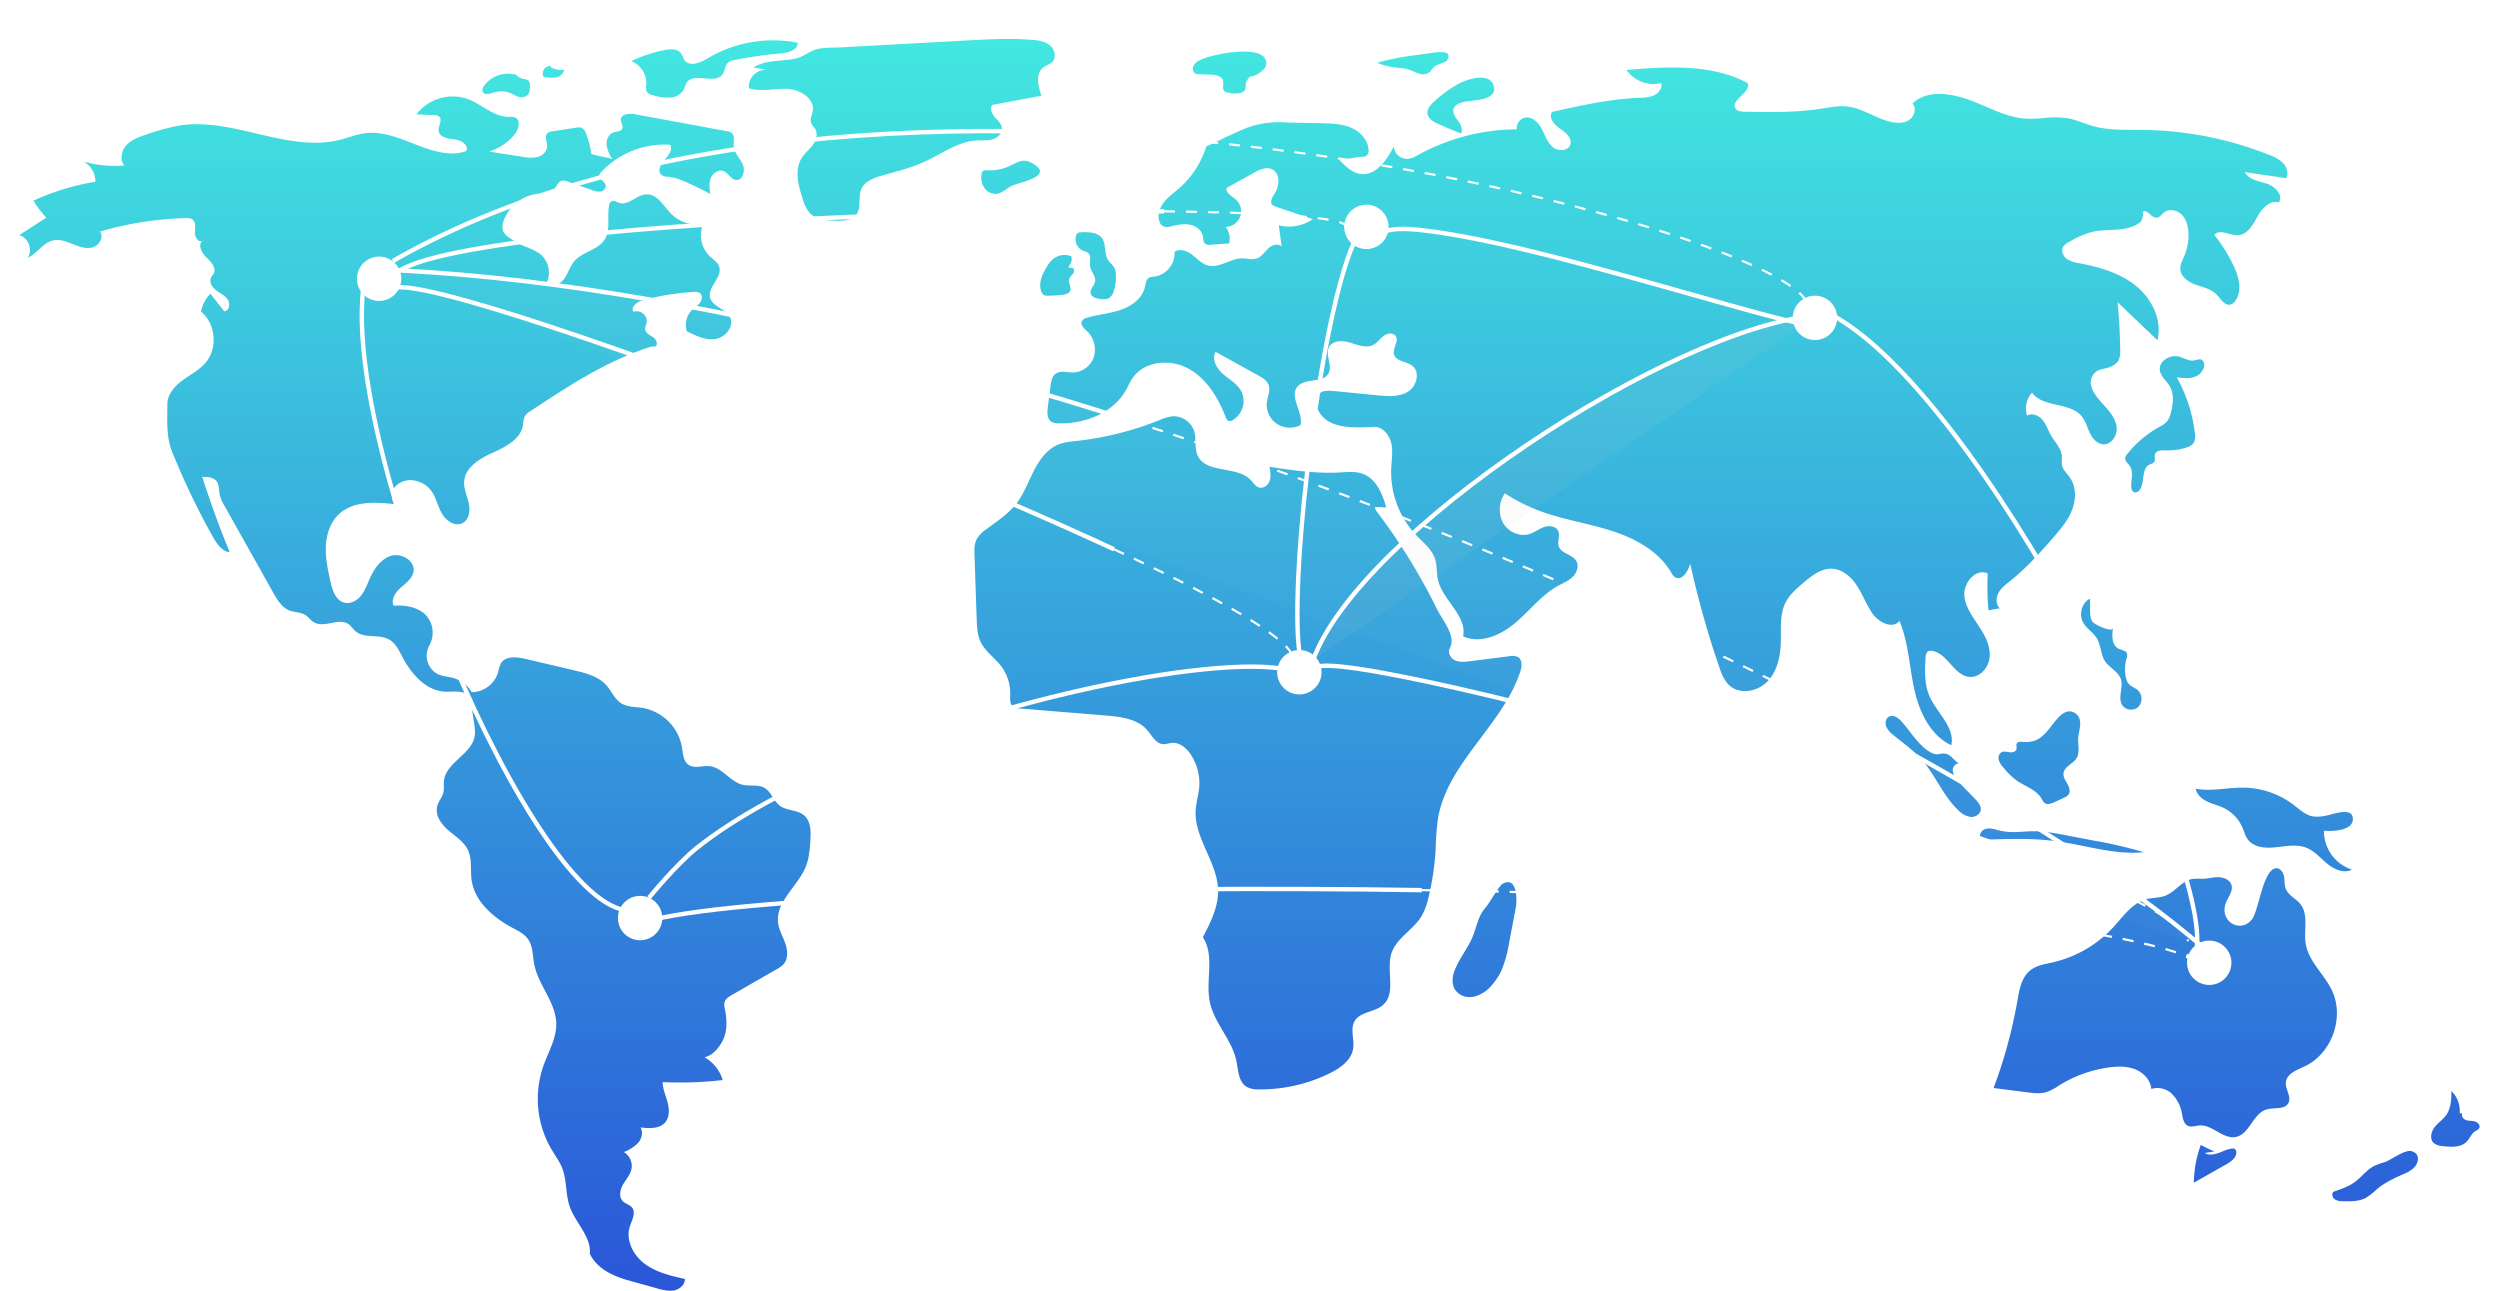 <?xml version="1.0" encoding="utf-8"?>
<svg width="1137.483" height="587.569" viewBox="0 0 1137.483 587.569" xmlns="http://www.w3.org/2000/svg"
     xmlns:bx="https://boxy-svg.com">
    <defs>
        <style>.a{fill:url(#a);}.b{filter:url(#b);}</style>
        <linearGradient id="a" x1="0.5" x2="0.5" y2="1" gradientUnits="objectBoundingBox">
            <stop offset="0" stop-color="#42e8e0"/>
            <stop offset="1" stop-color="#2a56d8"/>
        </linearGradient>
        <filter id="b" x="0" y="0" width="1137.483" height="587.569" filterUnits="userSpaceOnUse">
            <feOffset dy="3" input="SourceAlpha"/>
            <feGaussianBlur stdDeviation="3" result="c"/>
            <feFlood flood-opacity="0.161"/>
            <feComposite operator="in" in2="c"/>
            <feComposite in="SourceGraphic"/>
        </filter>
        <filter id="drop-shadow-filter-0" x="-500%" y="-500%" width="1000%" height="1000%"
                bx:preset="drop-shadow 1 0 3 2 0.5 rgba(0,0,0,0.3)">
            <feGaussianBlur in="SourceAlpha" stdDeviation="2"/>
            <feOffset dx="0" dy="3"/>
            <feComponentTransfer result="offsetblur">
                <feFuncA id="spread-ctrl" type="linear" slope="1"/>
            </feComponentTransfer>
            <feFlood flood-color="rgba(0,0,0,0.3)" x="10" y="10"/>
            <feComposite in2="offsetblur" operator="in"/>
            <feMerge>
                <feMergeNode/>
                <feMergeNode in="SourceGraphic"/>
            </feMerge>
        </filter>
        <filter id="filter-2" x="-500%" y="-500%" width="1000%" height="1000%"
                bx:preset="drop-shadow 1 0 3 2 0.5 rgba(0,0,0,0.3)">
            <feGaussianBlur in="SourceAlpha" stdDeviation="2"/>
            <feOffset dx="0" dy="3"/>
            <feComponentTransfer result="offsetblur">
                <feFuncA id="feFuncA-2" type="linear" slope="1"/>
            </feComponentTransfer>
            <feFlood flood-color="rgba(0,0,0,0.3)" x="10" y="10"/>
            <feComposite in2="offsetblur" operator="in"/>
            <feMerge>
                <feMergeNode/>
                <feMergeNode in="SourceGraphic"/>
            </feMerge>
        </filter>
        <filter id="filter-1" x="-500%" y="-500%" width="1000%" height="1000%"
                bx:preset="drop-shadow 1 0 3 2 0.5 rgba(0,0,0,0.3)">
            <feGaussianBlur in="SourceAlpha" stdDeviation="2"/>
            <feOffset dx="0" dy="3"/>
            <feComponentTransfer result="offsetblur">
                <feFuncA id="feFuncA-1" type="linear" slope="1"/>
            </feComponentTransfer>
            <feFlood flood-color="rgba(0,0,0,0.3)" x="10" y="10"/>
            <feComposite in2="offsetblur" operator="in"/>
            <feMerge>
                <feMergeNode/>
                <feMergeNode in="SourceGraphic"/>
            </feMerge>
        </filter>
        <filter id="filter-3" x="-500%" y="-500%" width="1000%" height="1000%"
                bx:preset="drop-shadow 1 0 3 2 0.5 rgba(0,0,0,0.3)">
            <feGaussianBlur in="SourceAlpha" stdDeviation="2"/>
            <feOffset dx="0" dy="3"/>
            <feComponentTransfer result="offsetblur">
                <feFuncA id="feFuncA-3" type="linear" slope="1"/>
            </feComponentTransfer>
            <feFlood flood-color="rgba(0,0,0,0.3)" x="10" y="10"/>
            <feComposite in2="offsetblur" operator="in"/>
            <feMerge>
                <feMergeNode/>
                <feMergeNode in="SourceGraphic"/>
            </feMerge>
        </filter>
        <filter id="filter-4" x="-500%" y="-500%" width="1000%" height="1000%"
                bx:preset="drop-shadow 1 0 3 2 0.5 rgba(0,0,0,0.3)">
            <feGaussianBlur in="SourceAlpha" stdDeviation="2"/>
            <feOffset dx="0" dy="3"/>
            <feComponentTransfer result="offsetblur">
                <feFuncA id="feFuncA-4" type="linear" slope="1"/>
            </feComponentTransfer>
            <feFlood flood-color="rgba(0,0,0,0.3)" x="10" y="10"/>
            <feComposite in2="offsetblur" operator="in"/>
            <feMerge>
                <feMergeNode/>
                <feMergeNode in="SourceGraphic"/>
            </feMerge>
        </filter>
        <filter id="filter-5" x="-500%" y="-500%" width="1000%" height="1000%"
                bx:preset="drop-shadow 1 0 3 2 0.5 rgba(0,0,0,0.3)">
            <feGaussianBlur in="SourceAlpha" stdDeviation="2"/>
            <feOffset dx="0" dy="3"/>
            <feComponentTransfer result="offsetblur">
                <feFuncA id="feFuncA-5" type="linear" slope="1"/>
            </feComponentTransfer>
            <feFlood flood-color="rgba(0,0,0,0.3)" x="10" y="10"/>
            <feComposite in2="offsetblur" operator="in"/>
            <feMerge>
                <feMergeNode/>
                <feMergeNode in="SourceGraphic"/>
            </feMerge>
        </filter>
    </defs>
    <g class="b" transform="matrix(1, 0, 0, 1, -0.279, 8.721)">
        <path class="a"
              d="M-498.624-151.249l-12.993-3.616c-7.25-2.018-14.458-5.35-17.724-12.129.688-7.844-6.5-13.979-9.121-21.406-1.979-5.617-1.283-11.933-3.43-17.489-1.2-3.113-3.237-5.821-4.938-8.693a45.52,45.52,0,0,1-3.717-37.751c2.273-6.46,6.08-12.672,5.919-19.519-.227-9.633-8.19-17.427-10.024-26.887-.749-3.863-.526-8.124-2.768-11.357-1.718-2.477-4.568-3.858-7.223-5.287-8.714-4.685-17.181-11.953-18.518-21.756-.613-4.49.312-9.3-1.57-13.419-1.782-3.9-5.67-6.3-8.929-9.088s-6.226-6.908-5.115-11.048c.587-2.185,2.238-3.975,2.773-6.173.436-1.794.087-3.685.31-5.518,1.018-8.37,12.875-12.043,13.979-20.4.607-4.588-1.651-9.595-.927-14.166.422-2.667-2.169-4.964-4.8-5.564a19.524,19.524,0,0,0-4.935-.268c-1.049.031-2.1.063-3.143-.01-8.573-.606-15.047-8.059-19.048-15.666-1.6-3.037-3.149-6.388-6.143-8.064-4.647-2.6-11.249-.268-15.274-3.754-1.148-.994-1.94-2.374-3.187-3.243-2.249-1.568-5.065-1.027-7.9-.486-2.662.507-5.345,1.014-7.6-.216-1.649-.9-2.739-2.595-4.356-3.55-2.065-1.219-4.658-1.058-6.9-1.905-3.507-1.324-5.612-4.832-7.448-8.1l-22.136-39.432a17.928,17.928,0,0,1-2.289-5.38c-.365-1.967-.112-4.172-1.285-5.792-1.417-1.958-4.209-2.15-6.626-2.159q5.565,17.454,12.518,34.382c-3.667-.558-6.008-4.108-7.818-7.346a337.09,337.09,0,0,1-18.3-38.184c-2.871-7.1-2.245-14.223-2.261-21.884-.009-4.435,3.293-8.186,6.861-10.821s7.656-4.687,10.531-8.064c5.626-6.609,4.615-17.789-2.1-23.282a16.485,16.485,0,0,1,4.28-8.112l6.336,8.045c2.229-.261,2.8-3.528,1.549-5.395s-3.445-2.808-5.24-4.156-3.317-3.713-2.358-5.744c.325-.687.9-1.232,1.235-1.913,1.292-2.612-1.253-5.381-3.364-7.388s-3.994-5.6-1.793-7.51c-1.871.944-3.5-1.807-3.41-3.9s.546-4.674-1.175-5.868a4.891,4.891,0,0,0-2.957-.561,153.7,153.7,0,0,0-39.052,6.1c1.887,2.454-.3,6.307-3.275,7.18s-6.126-.255-9-1.418-5.95-2.4-8.975-1.741c-4.619,1.008-7.3,5.979-11.615,7.9,2.422-3.548.269-9.228-3.9-10.277l12.329-7.921a47.528,47.528,0,0,1-5.834-7.771,110.017,110.017,0,0,1,28.188-8.6,10.392,10.392,0,0,0-5.341-9.157,52.935,52.935,0,0,0,18.544,1.763c-2.263-2.618-1.354-6.9,1.035-9.4s5.819-3.669,9.105-4.749a91.717,91.717,0,0,1,15.772-4.159c11.316-1.585,22.7,1.077,34.028,3.739,12.857,3.02,25.65,6.04,38.219,2.86,3.87-.979,7.614-2.537,11.578-3.01,7.147-.853,14.193,1.844,21.159,4.54,8.3,3.213,16.49,6.427,24.6,3.633,1.427-2.619-2.337-5.03-5.305-5.33s-6.9-.932-7.229-3.9c-.25-2.282,1.956-5.081.182-6.539a3.592,3.592,0,0,0-2.156-.575l-8.094-.391a20.727,20.727,0,0,1,23.326-6.953c6.445,2.42,11.862,8.168,18.746,8.114a7.093,7.093,0,0,1,2.639.212c2.89,1.121,1.826,5.544-.174,7.913a25.047,25.047,0,0,1-11.494,7.67l15.194,2.362a16.365,16.365,0,0,0,6.872.086c2.225-.62,4.276-2.495,4.324-4.8.043-2.054-1.35-4.451.066-5.939a4.163,4.163,0,0,1,2.479-.963l10.867-1.662a4.4,4.4,0,0,1,2.117.023,4.2,4.2,0,0,1,2.133,2.627,37.062,37.062,0,0,1,2.421,9.269c2.738,1.145,6.884,1.356,9.624,2.5a15.98,15.98,0,0,1-2.638-6.472c-.213-2.34.9-4.979,3.125-5.742,1.432-.492,3.4-.365,4-1.756.561-1.3-.706-2.706-.643-4.124.111-2.54,3.723-2.892,6.224-2.432l42.1,7.747a4.593,4.593,0,0,1,1.989.7c1.686,1.278.883,3.9,1.028,6.008.215,3.128,2.792,5.518,4.094,8.372s.072,7.456-3.045,7.1c-2.335-.266-3.46-3.17-5.653-4.018-2.275-.881-4.88.893-5.8,3.154s-.607,4.808-.284,7.226q-5.5-2.958-11.221-5.448a25.669,25.669,0,0,0-7.821-2.372,6.082,6.082,0,0,1-2.939-.661c-2.217-1.5-.743-4.993,1.09-6.946s4.036-4.662,2.643-6.95a39.457,39.457,0,0,0-31.295,12.358,3.041,3.041,0,0,0-.923,1.552c-.256,1.849,2.563,2.728,2.916,4.561a2.665,2.665,0,0,1-2.3,2.8,7.734,7.734,0,0,1-3.931-.65l-11.037-3.884a4.545,4.545,0,0,0-2.845-.351c-1.5.484-2.047,2.287-3.082,3.479-1.957,2.254-5.4,2.111-8.356,2.514a18.77,18.77,0,0,0-14.937,12.381,6.615,6.615,0,0,0-.185,4.591,7.273,7.273,0,0,0,2.713,2.9,39.215,39.215,0,0,0,7.391,4.119,29.441,29.441,0,0,1,6.615,3.218,11.025,11.025,0,0,1,3,13.406c2.221,2.182,6.149.59,8-1.913s2.631-5.7,4.644-8.077c3.708-4.374,10.785-5.046,13.844-9.9,2.812-4.458.955-10.335,2.034-15.493a2.607,2.607,0,0,1,1.178-1.955c1.012-.474,2.113.335,3.157.733,4.245,1.616,8.157-3.681,12.7-3.826,4.948-.158,7.727,5.39,11.212,8.906a16.61,16.61,0,0,0,14.566,4.559,13.165,13.165,0,0,0,2.881,14.6c1.606,1.516,3.7,2.751,4.382,4.851,1.561,4.794-5.368,9.148-4.16,14.042,1.032,4.181,7.034,5.041,9.032,8.856,2.146,4.1-1.906,9.225-6.471,9.963s-9.045-1.419-13.167-3.516a9.751,9.751,0,0,1,2.53-9.807c1.171-1.11,2.633-1.933,3.572-3.244s1.11-3.418-.217-4.336a4.2,4.2,0,0,0-2.656-.452,111.1,111.1,0,0,0-23.344,3.813c-2.538.7-5.678,3.14-4.091,5.242,2.809-1.209,6.427,1.583,5.969,4.607-.186,1.23-.9,2.425-.641,3.641.356,1.655,2.235,2.38,3.641,3.324s2.377,3.288.911,4.135a3.113,3.113,0,0,1-1.059.086,2.66,2.66,0,0,0-1.137.132c-19.753,6.242-37.324,17.8-54.607,29.224a7.23,7.23,0,0,0-2.651,2.494,11.545,11.545,0,0,0-.7,3.684c-.939,6.426-7.719,10.012-13.641,12.677s-12.632,6.564-13.149,13.036c-.271,3.393,1.317,6.622,2.064,9.942s.271,7.484-2.732,9.086c-3.477,1.856-7.724-1.094-9.613-4.552s-2.6-7.572-5.1-10.619a12.06,12.06,0,0,0-6.777-4.052,9.652,9.652,0,0,0-8.748,2.149c-2.223,2.2-2.737,6.149-.659,8.489-8.794-.954-18.789-1.54-25.305,4.441-4,3.671-5.827,9.238-6.07,14.661s.927,10.8,2.091,16.1c.868,3.952,2.381,8.608,6.3,9.61,2.768.708,5.7-.871,7.514-3.076s2.8-4.959,3.949-7.573c2.009-4.558,5.047-9.182,9.807-10.647s11.03,2.267,10.216,7.181c-.518,3.124-3.4,5.18-5.782,7.272s-4.582,5.34-3.263,8.218c5.037-.337,10.471.477,14.227,3.849a11.844,11.844,0,0,1,2.024,14.247,9.513,9.513,0,0,0-.779,7.488,9.515,9.515,0,0,0,4.907,5.711c2.137.918,4.534.987,6.774,1.612a14.2,14.2,0,0,1,8.371,6.477,12.765,12.765,0,0,0,12.005-9.036,15.869,15.869,0,0,1,1.31-4.122c2.1-3.434,7.159-2.946,11.08-2.024l22.09,5.193c5.43,1.276,11.227,2.766,14.908,6.958,2.284,2.6,3.617,6.117,6.524,8,2.872,1.855,6.546,1.649,9.921,2.191a22.12,22.12,0,0,1,17.854,17.912c.45,2.865.544,6.241,2.909,7.921,1.726,1.227,3.876,1,6.062.776a17.632,17.632,0,0,1,3.6-.128c5.8.607,9.376,7.154,15.058,8.479,3.226.752,6.863-.265,9.764,1.335,3.195,1.762,4.2,6,7.127,8.181,3.19,2.38,7.952,1.809,11,4.367,3.18,2.668,3.159,7.479,2.871,11.62-.268,3.856-.551,7.778-1.935,11.386-3.529,9.2-13.985,16.2-12.726,25.971.421,3.265,2.172,6.187,3.265,9.293s1.409,6.891-.725,9.4a11.847,11.847,0,0,1-3.258,2.4l-20.375,11.7c-1.339.769-2.786,1.668-3.248,3.141a6.622,6.622,0,0,0,.122,3.236c.8,4.085,1.132,8.394-.164,12.351s-5.036,8.87-9.141,9.564a17.714,17.714,0,0,1,8.3,10.4,168.517,168.517,0,0,1-27.311.926c.043,3.18,1.427,6.164,2.245,9.238s.96,6.681-1.111,9.094c-2.593,3.022-7.258,2.777-11.208,2.276,1.33,2.2.549,5.173-1.142,7.1a18.386,18.386,0,0,1-6.431,4.127,7.389,7.389,0,0,1,3.464,7.689c-.545,2.649-2.5,4.742-3.856,7.083s-2,5.6-.118,7.546c1.207,1.245,3.164,1.6,4.235,2.965,1.868,2.383-.1,5.714-1.022,8.6-1.993,6.22,1.606,13.134,6.858,17.016s11.828,5.411,18.2,6.848c.065,2.581-2.353,4.684-4.886,5.186a9.3,9.3,0,0,1-1.813.171A22.057,22.057,0,0,1-498.624-151.249Zm767.069-39.681a6.8,6.8,0,0,1-3.874-.87c-1.094-.783-1.557-2.577-.549-3.468,3.425-1.152,6.915-2.337,9.813-4.5,3.029-2.255,5.319-5.509,8.685-7.221a31.7,31.7,0,0,1,4.7-1.688c3.016-.977,9.027-5.789,12.2-5.051,3.926.913,3.734,5.05,1.012,7.732a14.189,14.189,0,0,1-4.3,2.575c-4.333,1.939-8.709,3.945-12.353,6.985a32.922,32.922,0,0,1-4.908,3.9c-2.525,1.392-5.465,1.634-8.383,1.634C269.8-190.9,269.12-190.916,268.445-190.931Zm-64.822-25.634a47.761,47.761,0,0,0,6.224,2.963l-4.435.738c1.883,1.1,4.281.711,6.333-.033s4.035-1.814,6.21-2a1.984,1.984,0,0,1,1.028.121,1.746,1.746,0,0,1,.811,1.588c.048,2.534-2.453,4.27-4.659,5.518l-14.667,8.3A52.451,52.451,0,0,1,203.622-216.564Zm110.172.56a7.116,7.116,0,0,1-4.223-1.454c-1.9-1.818-1.182-5.1.439-7.175s3.941-3.541,5.421-5.718c2.076-3.053,2.189-6.987,2.228-10.678A12.233,12.233,0,0,1,321.4-231l1.221.138c-.673,1.193.53,2.669,1.841,3.065s2.75.2,4.055.618,2.464,1.947,1.735,3.107a4.772,4.772,0,0,1-1.721,1.231c-1.768,1.1-2.472,3.308-3.921,4.8-1.764,1.818-4.29,2.318-6.9,2.318A33.824,33.824,0,0,1,313.794-216ZM210.95-222.74c-2.569-1.45-5.158-2.9-7.976-2.673-1.742.139-3.568.914-5.161.2-1.951-.883-2.356-3.4-2.761-5.505a16.409,16.409,0,0,0-4.506-9,9.442,9.442,0,0,0-9.438-2.295c-.317-4.051-3.558-7.445-7.336-8.941s-8-1.4-12.023-.842a57.558,57.558,0,0,0-22.492,8.119,25.435,25.435,0,0,1-5.766,3.071c-2.817.866-5.846.5-8.768.128l-15.372-1.963a223.307,223.307,0,0,0,10.872-39.911c.862-4.928,1.816-10.356,5.691-13.522,2.925-2.391,6.882-2.936,10.563-3.789a53.875,53.875,0,0,0,27.345-15.946c4.525-4.932,8.621-11.05,15.1-12.751,2.852-.75,5.932-.543,8.674-1.627,4.51-1.784,7.46-6.8,12.245-7.586a34.978,34.978,0,0,1,4.708-.067c2.411-.068,4.78-.786,7.191-.729s5.073,1.19,5.81,3.487c1.066,3.32-2.355,6.35-2.982,9.78-1.443,7.872,7.918,12.082,12.479,5.692,3-4.2,4.786-21.5,10.386-22.973,1.93-.507,3.634,1.537,4.036,3.491s.1,4.052.85,5.9c1.186,2.939,4.563,4.3,6.558,6.76,3.92,4.84,1.5,12.011,2.489,18.161,1.291,7.993,8.279,13.72,11.83,21,5.995,12.28.124,28.93-12.246,34.734-3.588,1.684-8.243,3.359-8.616,7.305-.3,3.2,2.636,6.507,1.163,9.369-1.671,3.247-6.568,1.942-10.058,3.015-6.079,1.869-7.608,11.2-13.837,12.472a6.816,6.816,0,0,1-1.369.138C215.71-220.044,213.339-221.392,210.95-222.74Zm-441.364-20.176c-3.832-2.238-3.884-7.586-4.783-11.931-1.965-9.492-9.85-16.9-11.976-26.354-2.241-9.969,2.368-21.324-3.261-29.851,3.488-6.681,7.064-13.721,6.941-21.257-.21-12.811-11.048-23.917-10.2-36.7.224-3.36,1.264-6.619,1.583-9.97a23.639,23.639,0,0,0-3.8-15.168c-1.949-2.939-5.037-5.607-8.552-5.328-1.393.11-2.749.681-4.142.568-3.247-.266-4.95-3.823-7.07-6.3-4.493-5.243-12.118-6.169-19-6.731l-39.115-3.2a5.451,5.451,0,0,1-3.049-.878c-1.49-1.2-1.3-3.466-1.24-5.38a20.663,20.663,0,0,0-4.287-13.2c-2.849-3.672-6.955-6.394-9.034-10.551-1.664-3.328-1.823-7.18-1.949-10.9l-.984-28.916c-.081-2.381-.14-4.873.9-7.014a13.933,13.933,0,0,1,4.5-4.72c4.812-3.595,9.971-6.918,13.652-11.664,3.5-4.516,5.431-10.019,8.044-15.1s6.284-10.064,11.657-12.012a31.342,31.342,0,0,1,7.327-1.333,145.132,145.132,0,0,0,38.135-9.538,20.568,20.568,0,0,1,5.756-1.718,9.877,9.877,0,0,1,10,6.795c1.076,3.6,0,7.686,1.581,11.1,3.865,8.357,17.981,4.446,24.238,11.2,1.125,1.215,2.04,2.808,3.624,3.288,2.042.619,4.2-1.068,4.891-3.088s.3-4.227-.088-6.325c10.264,1.587,21.381,3.154,31.753,2.587,3.621-.2,7.378-.639,10.772.638,6.022,2.268,8.873,9.051,10.6,15.25l-5.117-.17a4.418,4.418,0,0,0,1.175,2.551,269.27,269.27,0,0,1,26.806,43.473c2.8,5.685,9.1,12.7,6.036,18.243-1.091,1.975.383,4.577,2.44,5.508s4.431.666,6.67.384l18.031-2.273a5.954,5.954,0,0,1,3.958.414c2.078,1.322,1.712,4.433.932,6.77-8.173,24.461-33.346,41.512-37.444,66.974a131.6,131.6,0,0,0-1,13.477,123.13,123.13,0,0,1-3.239,22,30.15,30.15,0,0,1-3.183,8.626c-3.8,6.269-11.471,9.98-13.7,16.965-2.479,7.771,2.291,18.059-3.826,23.454-3.77,3.326-10.336,2.983-12.9,7.308-2.174,3.67-.038,8.383-.706,12.6-.827,5.225-5.737,8.735-10.476,11.086a71.365,71.365,0,0,1-32.494,7.4q-.318.019-.635.018A10.911,10.911,0,0,1-230.414-242.916Zm94.872-44.066c-1.611-2.353-1.523-5.53-.591-8.226,2.06-5.964,6.539-10.928,8.768-16.883,1.779-4.755,2.227-8.563,5.607-12.487,1.876-2.178,6.018-9.857,7.808-10.83,6.55-3.56,6.576,7.367,5.9,10.931l-3.037,15.947a54.711,54.711,0,0,1-3.387,12.39,27.366,27.366,0,0,1-4.568,7.007,15.419,15.419,0,0,1-7.943,5.107,9.29,9.29,0,0,1-1.941.2A7.937,7.937,0,0,1-135.542-286.982Zm396.817-57.424c-3.128-2.55-5.81-5.829-9.555-7.33-4.9-1.961-10.4-.447-15.66-.1-4.037.266-8.612-.447-11.026-3.7-1.181-1.589-1.671-3.569-2.451-5.388a17.88,17.88,0,0,0-8.66-9.01c-2.421-1.152-5.08-1.744-7.488-2.92s-4.666-3.155-5.141-5.794c4.454.857,8.984.435,13.527.013a77.187,77.187,0,0,1,8.587-.478,38.428,38.428,0,0,1,22.455,7.845c2.721,2.083,5.343,4.622,8.714,5.242a17.016,17.016,0,0,0,6.07-.357c3.028-.547,11.688-3.984,12.151,1.09.546,5.986-9.6,6.111-13.124,5.787A18.393,18.393,0,0,0,272.4-341.8a6.817,6.817,0,0,1-3.145.735C266.456-341.069,263.533-342.566,261.275-344.406ZM138.29-354.677c-11.416-1.564-23-1.119-34.514-.67-1.472-1.337-.4-4.028,1.433-4.8s3.924-.239,5.837.3c4.417,1.238,8.215,1,12.176.761a54.669,54.669,0,0,1,8.041-.068,100.138,100.138,0,0,1,10.5,1.623l12.933,2.47a200.4,200.4,0,0,1,22.973,5.331c-1.653.164-3.3.238-4.949.238C161.2-349.488,149.8-353.1,138.29-354.677ZM98.844-365.782a9.665,9.665,0,0,1-5.423-2.935c-7.156-6.662-10.642-16.419-17.222-23.649-3.676-4.041-8.215-7.178-12.43-10.654a9.959,9.959,0,0,1-3.29-3.923c-.6-1.618-.181-3.753,1.363-4.531,2.022-1.018,4.294.749,5.8,2.437,3.908,4.376,8.286,11.85,13.867,14.244a4.974,4.974,0,0,0,3.535.326,5.279,5.279,0,0,1,2.444-.068c2.942.627,4.428,3.967,6.433,4.479-1.649-.421-3.2,1.359-3.186,3.06a7.531,7.531,0,0,0,2.159,4.51c2.624,3.159,5.667,5.943,8.447,8.966,1.167,1.27,2.362,2.8,2.164,4.517-.225,1.946-2.288,3.24-4.261,3.24C99.114-365.763,98.978-365.769,98.844-365.782Zm33.9-6.224a5.689,5.689,0,0,1-1.578-2.123c-2.492-4.24-7.853-5.647-11.811-8.569a34.693,34.693,0,0,1-5.523-5.54,9.13,9.13,0,0,1-2.129-3.394,3.122,3.122,0,0,1,1.207-3.546c1.1-.6,2.443-.206,3.684-.042s2.816-.144,3.164-1.346c.254-.88-.287-1.918.185-2.7.5-.822,1.679-.752,2.634-.673,8.725.73,10.968-5.112,15.714-10.506,2.251-2.557,5.247-4.7,8.382-2.381,3.688,2.726,1.4,7.472,1.174,11.12-.19,3.12.88,6.546-.763,9.2-1.63,2.637-5.594,3.816-5.925,6.9-.185,1.729.923,3.289,1.788,4.8s1.5,3.5.468,4.9a5.138,5.138,0,0,1-2.111,1.436l-4.516,2.063a6.922,6.922,0,0,1-2.716.77A2.431,2.431,0,0,1,132.741-372.006Zm-59.5-52C70.974-434.354,70.6-445.217,66.532-455c-3.087,3.956-9.575.686-12.4-3.465-2.673-3.935-4.32-8.486-6.914-12.474s-6.568-7.559-11.32-7.779c-4.982-.229-9.3,3.19-13.1,6.421-3.125,2.657-6.333,5.418-8.16,9.09-2.658,5.344-1.963,11.644-2.091,17.611-.139,6.451-1.506,13.257-5.9,17.98s-12.513,6.368-17.362,2.111c-2.532-2.222-3.757-5.541-4.85-8.728A427.525,427.525,0,0,1-28.7-481.1c-.815,3.62-3.993,8.285-7.03,6.153a6.293,6.293,0,0,1-1.62-2.087C-43.01-486.638-53.5-492.4-64.1-495.849s-21.749-5.063-32.231-8.858a81.662,81.662,0,0,1-16.719-8.329,13.147,13.147,0,0,0-.8,13.45c2.325,4.117,7.586,6.5,12.09,5.06,2.327-.743,4.292-2.359,6.6-3.157s5.409-.406,6.419,1.819c.967,2.129-.494,4.705.23,6.929,1.1,3.387,6.211,3.647,8,6.728,1.329,2.293.236,5.338-1.661,7.188s-4.429,2.865-6.745,4.153c-7.515,4.179-12.859,11.312-19.427,16.862s-15.834,9.6-23.661,6.042c1.866-9.447-9.388-16.383-11.458-25.788-.681-3.1-.328-6.384-1.3-9.4-1.409-4.367-5.283-7.37-8.462-10.679a41.918,41.918,0,0,1-11.5-30.5c.172-3.887.887-7.837,0-11.625s-4.022-7.456-7.909-7.284c-8.878.391-20.061,1.052-24.719-6.515-1.662-2.7-2.386-6.657.018-8.726,1.7-1.46,4.2-1.322,6.424-1.1l20,1.968c4.678.46,9.735.84,13.749-1.606s5.754-8.938,2.037-11.815c-2.716-2.1-7.582-1.989-8.372-5.332-.657-2.784,2.424-5.943.76-8.269-1.193-1.668-3.876-1.205-5.5.045s-2.805,3.08-4.624,4.027c-3.192,1.661-7.006.08-10.44-.995s-8.037-1.166-9.7,2.024c-1.862,3.567,1.652,8.24-.2,11.814-2.444,4.726-10.721,2.036-14.153,6.1-3.939,4.665,2.68,11.619,1.352,17.578a10.942,10.942,0,0,1-10.78-.606,10.472,10.472,0,0,1-4.525-9.75c.329-2.68,1.726-5.416.79-7.95-.757-2.048-2.813-3.267-4.724-4.323l-19.438-10.741c-1.8,3.348.477,7.5,3.331,10.012s6.427,4.408,8.3,7.718a10.13,10.13,0,0,1-3.812,13.355,2.338,2.338,0,0,1-1.926.337,2.689,2.689,0,0,1-1.25-1.68c-3.429-8.777-8.579-17.43-16.811-22.015s-20.061-3.642-25.459,4.081c-1.282,1.834-2.143,3.925-3.26,5.864-5.934,10.3-18.656,15.183-30.542,14.864a6.057,6.057,0,0,1-3.333-.783c-1.921-1.327-1.834-4.142-1.54-6.458l1.247-9.829c.251-1.974.614-4.155,2.176-5.387s3.639-1.037,5.713-.833a22.5,22.5,0,0,0,2.47.152,10.369,10.369,0,0,0,9.412-7.265,11.687,11.687,0,0,0-3.254-11.622c-1.285-1.208-3.01-2.723-2.332-4.352a3.6,3.6,0,0,1,2.523-1.7c5.037-1.463,10.36-1.846,15.313-3.572s9.757-5.257,10.93-10.37c.36-1.567.523-3.464,1.93-4.241a5.778,5.778,0,0,1,2.231-.456A10.856,10.856,0,0,0-263.31-622.9c2.374-1.659,5.7-.439,8,1.326s4.324,4.1,7.118,4.856c5.207,1.417,10.239-3.194,15.637-3.215a19.5,19.5,0,0,1,2.333.178,9.632,9.632,0,0,0,4.421-.155c2.165-.779,3.457-2.934,5.118-4.526s4.577-2.563,6.11-.848l-1.306-9.676a19.021,19.021,0,0,0,15.48-2.8l-16.882-5.7a3.684,3.684,0,0,1-1.579-.844c-1.228-1.322-.008-3.381.99-4.883,2.388-3.595,2.788-9.515-1.138-11.3-2.68-1.221-5.756.245-8.329,1.678l-12.322,6.871c-.391,2.343,2.473,3.67,4.248,5.248a7.121,7.121,0,0,1,1.94,7.812,7.121,7.121,0,0,1-6.584,4.631,8.872,8.872,0,0,1,1.584,7.523l-8.29.6a3.591,3.591,0,0,1-2.689-.526c-.887-.788-.766-2.167-.972-3.335-.5-2.819-3.256-4.794-6.073-5.3s-5.7.143-8.489.784a5.063,5.063,0,0,1-3.649-.085,3.64,3.64,0,0,1-1.444-1.822c-1.223-2.966-.08-6.451,1.885-8.987s4.653-4.39,7.068-6.5a41.2,41.2,0,0,0,12.25-19c4.564-1.912,9.289-4.51,13.852-6.422a42.394,42.394,0,0,1,22.785-4.414l15.456.3c4.576.087,9.275.2,13.507,1.944s7.949,5.518,8.241,10.085a3.1,3.1,0,0,1-.991,2.831,3.657,3.657,0,0,1-1.954.44c-4.268.15-6.088,1.213-10.355,1.363,2.714,2.882,5.755,5.937,9.681,6.44,6.935.887,11.921-6.284,15.1-12.513a6.115,6.115,0,0,0,6.381,5.656,12.6,12.6,0,0,0,4.8-1.876,94.547,94.547,0,0,1,44.789-11.579,4.837,4.837,0,0,1,3.694-5.317c3.184-.632,6.052,2.121,7.588,4.981s2.493,6.173,4.933,8.313,7.164,2.047,8.128-1.052c.925-2.975-2.174-5.513-4.749-7.268s-5.29-5-3.556-7.59C-78.4-689.5-65.159-692.425-51.7-693a16.681,16.681,0,0,0,6.709-1.156c2.053-1.007,3.685-3.294,3.133-5.513a15.193,15.193,0,0,1-15.854-5.981c18.68-1.542,38.548-2.856,55.1,5.935,1.986,4.264-8.139,7.813-5.43,11.659.864,1.227,2.6,1.371,4.1,1.4,11.5.213,23.074.423,34.448-1.314,4.157-.634,8.356-1.531,12.529-1.016,6.951.857,12.9,5.5,19.734,7.007,2.783.616,5.9.636,8.25-.983s3.355-5.3,1.432-7.41c6.439-6.31,17.125-4.747,25.619-1.725s16.541,7.893,25.531,8.567a56.811,56.811,0,0,0,8.513-.219,43.981,43.981,0,0,1,10.84.069c4,.693,7.728,2.473,11.641,3.568,7.4,2.069,15.227,1.633,22.91,1.732a160.524,160.524,0,0,1,57.207,11.367,17.016,17.016,0,0,1,6.359,3.758c1.695,1.815,2.559,4.635,1.419,6.842l-18.822-2.75c1.774,3.491,6.361,4.086,10.087,5.29s7.589,5.319,5.35,8.531c-4.036-1.285-7.695,2.751-9.734,6.465s-4.524,8.161-8.754,8.387a14.594,14.594,0,0,1-4.26-.669c-2.551-.66-5-1.319-6.58.526a73.942,73.942,0,0,1,8.71,13.925c2.439,5.082,4.177,11.487.879,16.06a4.159,4.159,0,0,1-2.226,1.725c-2.693.682-4.442-2.613-6.374-4.609-2.434-2.516-6.114-3.229-9.41-4.409s-6.767-3.5-7.025-6.993c-.16-2.172.986-4.19,1.831-6.2a23.876,23.876,0,0,0,1.815-10.711c-.185-2.947-1.012-6.012-3.128-8.07s-5.77-2.712-8.042-.826c-1.059.879-1.909,2.287-3.286,2.34a4.6,4.6,0,0,1-2.891-1.5c-1.173-1.011-2.255-2.022-3.365-1.2a6.646,6.646,0,0,1-.9,4.446c-5.839,5.079-14.809,2.93-22.337,4.724a41.976,41.976,0,0,0-10.192,4.451,6.565,6.565,0,0,0-2.913,2.445c-.94,1.826.1,4.165,1.753,5.379a13.91,13.91,0,0,0,5.779,1.972c9.177,1.739,18.489,4.429,25.734,10.324s12,15.638,9.7,24.693l-18.1-17.293q1.03,10.89,1.17,21.843a9.818,9.818,0,0,1-.574,4.2c-1.29,2.849-4.787,3.809-7.851,4.438a6.153,6.153,0,0,0-4.128,2.881,6.152,6.152,0,0,0-.593,5c1.089,3.549,3.8,6.315,6.289,9.072s4.931,5.891,5.257,9.588-2.464,7.866-6.168,7.609c-2.807-.2-4.89-2.708-6.087-5.254s-1.91-5.383-3.709-7.547c-5.445-6.548-17.676-3.743-22.554-10.724a11.033,11.033,0,0,0-2.282,10.5c2.269-1.42,5.377-.1,7.081,1.964s2.509,4.711,3.848,7.029c1.807,3.128,4.683,5.9,4.935,9.506a31.148,31.148,0,0,0,.068,4.089c.448,2.183,2.294,3.752,3.574,5.577,2.977,4.247,2.83,10.082.911,14.9s-5.368,8.845-8.782,12.749c-5.965,6.819-12.053,13.6-19.125,19.26-2.018,1.616-4.172,3.2-5.429,5.464s-1.321,5.43.61,7.149c-1.382.068-3.86.749-5.242.818a121.859,121.859,0,0,1-.316-16.673c-5.454-2.619-11.326,4.394-10.622,10.4s5.05,10.831,8.143,16.029c2.263,3.8,3.945,8.234,3.189,12.593s-4.646,8.381-9.053,8c-7.01-.612-9.942-10.676-16.884-11.828a2.842,2.842,0,0,0-1.827.182c-1.031.565-1.21,1.944-1.268,3.118-.284,5.762-.529,11.753,1.72,17.066,3.29,7.772,11.792,14.3,10.008,22.549C80.505-402.885,75.51-413.658,73.242-424.006Zm98.2,9.4a4.989,4.989,0,0,1-3.512-1.945c-2.245-3.362.572-8.038-.671-11.886-1.137-3.524-5.219-5.17-7.247-8.267-1.977-3.02-1.769-7.046-3.592-10.163-1.68-2.875-4.894-4.636-6.436-7.588-1.885-3.608-.47-8.852,3.2-10.622.337,2.853-.589,7.834,1.111,10.416.856,1.3,9.029,5.2,9.394,2.907-.548,3.447-.625,7.872,2.512,9.4,1.381.674,3.348.778,3.848,2.23a3.825,3.825,0,0,1-.216,2.251,17.945,17.945,0,0,0-.283,8.606,6.6,6.6,0,0,0,1.127,2.743c1.11,1.417,3.02,1.94,4.349,3.153a5.369,5.369,0,0,1,.221,7.491,4.99,4.99,0,0,1-3.351,1.293C171.746-414.584,171.593-414.591,171.441-414.6Zm1.7-98.961A2.7,2.7,0,0,1,172-515.932c-.18-3.243,1.141-6.854-.688-9.539-.824-1.208-2.28-2.263-2.082-3.713a3.56,3.56,0,0,1,.878-1.654,49.685,49.685,0,0,1,14.531-12.345,11.959,11.959,0,0,0,3.714-2.67,9.719,9.719,0,0,0,1.568-3.535c1.142-4.108,1.721-8.759-.452-12.425-1.465-2.473-4.118-4.4-4.486-7.246-.553-4.291,4.93-7.337,9.074-6.093a46.022,46.022,0,0,0,4.715,1.684,6.317,6.317,0,0,0,2.724-.231c1.51-.376,2.728-.753,3.526,1.229.783,1.941-1.11,4.793-2.689,5.747-2.819,1.7-6.374,1.341-9.641.923a69.494,69.494,0,0,1,8.208,25.045c.221,1.764.32,3.737-.792,5.125a6.256,6.256,0,0,1-3.11,1.8,27.37,27.37,0,0,1-9.4,1.251c-1.848-.078-4.254,0-4.82,1.76-.377,1.172.341,2.624-.4,3.6-.469.618-1.322.756-2.026,1.084-3.719,1.733-2.226,7.5-4.208,11.091a2.979,2.979,0,0,1-2.313,1.639A1.516,1.516,0,0,1,173.141-513.566ZM-296.63-601.415c-2.006-.159-4.523-.755-4.863-2.738-.325-1.893,1.695-3.39,2.031-5.281.428-2.4-1.905-4.423-2.27-6.835-.325-2.146.769-4.867-.947-6.2a7.16,7.16,0,0,0-2.069-.832,5.73,5.73,0,0,1-3.335-7.022,2.15,2.15,0,0,1,.8-1.153,2.641,2.641,0,0,1,1.292-.294,18.723,18.723,0,0,1,6.065.381c7.277,2.051,3.232,8.718,7.074,13.188a18.65,18.65,0,0,1,2,2.292,7.2,7.2,0,0,1,.856,3.352,20.171,20.171,0,0,1-1.016,7.6,5.333,5.333,0,0,1-2.174,3.147,6.109,6.109,0,0,1-2.39.487A6.115,6.115,0,0,1-296.63-601.415Zm-26-1.795a3.117,3.117,0,0,1-1.427-1.951c-1.177-3.7.619-7.662,2.651-10.976a14.736,14.736,0,0,1,2.347-3.1,8.459,8.459,0,0,1,8.76-1.654,4.524,4.524,0,0,1-1.234,4.549l.614.983c.45-.708,1.7-.246,1.9.57a2.705,2.705,0,0,1-.842,2.271,5.775,5.775,0,0,0-1.427,2.045c-.49,1.739,1.188,3.627.5,5.295-.527,1.269-2.111,1.654-3.475,1.821a55.842,55.842,0,0,1-6.693.412q-.131.009-.263.009A3.763,3.763,0,0,1-322.627-603.21Zm-94.449-33.848c-4.36-.063-9.227-.339-12.214-3.515a16.394,16.394,0,0,1-3.155-6.3c-2.016-6.1-3.939-13.153-.554-18.61,1.361-2.2,3.444-3.842,4.994-5.908s2.532-4.937,1.3-7.209c-.589-1.09-1.633-1.931-2-3.114-.523-1.688.483-3.429.785-5.171,1-5.761-5.8-9.934-11.641-10.18a51.016,51.016,0,0,0-6.343.263c-3.779.313-7.538.627-11.09-.559a7.675,7.675,0,0,1,2.111-5.965A7.673,7.673,0,0,1-449-705.678l-5.922-1.138c5.745-3.564,12.732-2.662,19.081-4,3.44-.721,5.578-2.775,8.585-3.893,3.552-1.321,8.023-1,11.9-1.209l57.717-3.164c9.842-.539,19.722-1.078,29.544-.263,2.825.235,5.807.649,8.013,2.429s3.166,5.389,1.255,7.484c-1.12,1.228-2.884,1.634-4.2,2.651-3.649,2.816-2.412,8.516-.824,12.844l-22.4,4.184c-1.243,1.633-.181,4,1.172,5.547s3.084,3.046,3.234,5.091c.175,2.395-2.02,4.392-4.329,5.049s-4.767.374-7.165.5c-8.546.461-15.814,6.035-23.59,9.611-6.262,2.88-13.013,4.5-19.637,6.409-3.615,1.04-7.606,2.508-9.173,5.929-1.724,3.766.107,8.774-2.512,11.984-1.845,2.259-5.064,2.575-8.036,2.575Q-416.69-637.052-417.075-637.058Zm67.228-14.948a8.773,8.773,0,0,1-1.275-6.282,2.176,2.176,0,0,1,.562-1.329,2.378,2.378,0,0,1,1.724-.391h0a21.181,21.181,0,0,0,11.118-2.273c3.015-1.361,5.486-3.185,9.311-1.119,11.1,6-4.946,8.661-8.725,10.371-2.451,1.11-4.416,3.385-7.083,3.725q-.263.022-.524.022A6.152,6.152,0,0,1-349.847-652.006Zm206.988-28.867c-2.415-1.022-5.2-2.54-5.376-5.157-.131-1.969,1.337-3.649,2.776-5a57.381,57.381,0,0,1,11.292-8.27c3.775-2.111,14.749-5.777,16.186,1.363,1.219,6.061-8.924,6.009-12.685,6.643-2.309.389-5.061,1.158-5.679,3.415-.542,1.978.916,3.88,2.142,5.523s2.313,3.953,1.126,5.625ZM-500.19-694.033c-1.345-.328-2.874-.809-3.4-2.089a5.653,5.653,0,0,1-.066-2.681,10.8,10.8,0,0,0-6.9-10.846,64.457,64.457,0,0,1,14.372-4.883c2.235-.475,5.021-.957,7.126.229,2.059,1.159,1.985,3.937,3.481,4.968,4,2.754,9.481-1.616,13.629-3.694a58.33,58.33,0,0,1,37.208-5.006c-.028,3.362-4.393,4.565-7.743,4.856a194.6,194.6,0,0,0-21.057,3,6.04,6.04,0,0,0-2.772,1.058c-1.589,1.324-1.478,3.839-2.7,5.512-1.717,2.353-4.94,2.078-8.145,1.8-3.254-.28-6.491-.559-8.114,1.914a26.916,26.916,0,0,0-1.284,3.037,7.6,7.6,0,0,1-6.177,3.775q-.465.019-.929.019A22.443,22.443,0,0,1-500.19-694.033Zm-61.876.491c-1.474-.484-2.787-1.375-4.255-1.879a11.364,11.364,0,0,0-7.132.17c-1.563.507-3.684,1.067-4.515-.35-.581-.988,0-2.246.695-3.16a13.633,13.633,0,0,1,14.308-4.687,6.664,6.664,0,0,0,3.574,1.918,4.281,4.281,0,0,1,1.934.571,3.281,3.281,0,0,1,.837,2.7c0,1.445-.066,3.049-1.077,4.081a4.283,4.283,0,0,1-2.716.97A4.278,4.278,0,0,1-562.066-693.542Zm323.244-1.781a3.393,3.393,0,0,1-1.792-.7c-1.207-1.145-.207-3.2-.653-4.805-.6-2.157-3.4-2.634-5.638-2.7l-5.27-.158a4.042,4.042,0,0,1-1.512-.24,2.707,2.707,0,0,1-1.015-3.592,6.338,6.338,0,0,1,3.083-2.685c5.15-2.569,25.933-6.7,29.422-.724,2.007,3.44-1.1,5.888-3.5,7.238-3.255,1.827-2.936-.1-4.783,3.085-1.208,2.084.807,4.424-3.028,5.453a12.216,12.216,0,0,1-2.27.213A12.209,12.209,0,0,1-238.822-695.323Zm-311.646-7.265a3.47,3.47,0,0,1,.3-3.384,3.469,3.469,0,0,1,3.048-1.5l-.215.439a9.019,9.019,0,0,0,6.385,1.219,4.79,4.79,0,0,1-3.918,3.592,14.047,14.047,0,0,1-1.9.13A14.082,14.082,0,0,1-550.468-702.588Zm-12.5-.86q-.168-.174-.325-.361l.993.563Q-562.63-703.356-562.965-703.448Zm405.813-2.514a27.521,27.521,0,0,0-5.026-.715,34.089,34.089,0,0,1-8.972-2.2c6.646-2.073,13.585-3,20.487-3.922l3.06-.409c2.65-.354,11.664-2.2,8.217,3.272-.427.676-4.242,1.76-5.248,2.431-1.456.97-2.03,2.8-3.788,3.518a4.41,4.41,0,0,1-1.685.322C-152.421-703.665-154.794-705.26-157.153-705.962Z"
              transform="translate(798 725.76)"/>
        <path style="fill: rgb(216, 216, 216); fill-opacity: 0; paint-order: fill; stroke: rgb(255, 255, 255); stroke-dasharray: 5px;"
              d="M 628.941 94.501 C 633.351 91.033 646.057 92.408 663.036 95.34 C 685.471 99.214 715.366 107.044 743.438 114.82 C 796.822 129.608 843.615 144.203 819.985 131.035"
              id="path5"/>
        <path style="fill: rgb(216, 216, 216); fill-opacity: 0; paint-order: fill; stroke: rgb(255, 255, 255); stroke-width: 2px; stroke-dasharray: 350px;"
              d="M 628.941 94.501 C 633.351 91.033 646.057 92.408 663.036 95.34 C 685.471 99.214 715.366 107.044 743.438 114.82 C 796.822 129.608 843.615 144.203 819.985 131.035"
              id="path6"/>
        <path style="fill: rgb(216, 216, 216); stroke: rgb(0, 0, 0);" d="M 700.488 130.274"/>
    </g>
    <circle style="fill: rgb(255, 255, 255); filter: url(#drop-shadow-filter-0);" cx="172.493" cy="123.832" r="10.096"/>
    <circle style="fill: rgb(255, 255, 255); filter: url(#filter-2);" cx="172.493" cy="123.832" r="10.096"
            transform="matrix(1, 0, 0, 1, 653.299, 17.795)"/>
    <circle style="fill: rgb(255, 255, 255); filter: url(#filter-1);" cx="172.493" cy="123.832" r="10.096"
            transform="matrix(1, 0, 0, 1, 449.212, -23.604)"/>
    <circle style="fill: rgb(255, 255, 255); filter: url(#filter-3);" cx="172.493" cy="123.832" r="10.096"
            transform="matrix(1, 0, 0, 1, 418.707, 179.031)"/>
    <circle style="fill: rgb(255, 255, 255); filter: url(#filter-4);" cx="172.493" cy="123.832" r="10.096"
            transform="matrix(1, 0, 0, 1, 118.749, 290.88)"/>
    <circle style="fill: rgb(255, 255, 255); filter: url(#filter-5);" cx="172.493" cy="123.832" r="10.096"
            transform="matrix(1, 0, 0, 1, 832.693, 311.216)"/>
    <path style="fill: rgb(216, 216, 216); fill-opacity: 0; stroke-dasharray: 5px; stroke: rgb(255, 255, 255);"
          d="M 181.879 123.011 C 228.738 95.29 629.267 88.981 611.918 103.983" id="path3"/>
    <path style="fill: rgb(216, 216, 216); fill-opacity: 0; stroke-width: 2px; stroke-dasharray: 350px; stroke: rgb(255, 255, 255);"
          d="M 181.879 123.011 C 228.738 95.29 629.267 88.981 611.918 103.983" id="path4"/>
    <path style="fill: rgb(216, 216, 216); fill-opacity: 0; stroke-dasharray: 5px; stroke: rgb(255, 255, 255);"
          d="M 178.827 118.71 C 406.822 -11.788 831.981 110.357 821.982 140.02" id="path1"/>
    <path style="fill: rgb(216, 216, 216); fill-opacity: 0; stroke-dasharray: 350px; stroke: rgb(255, 255, 255); stroke-width: 2px;"
          d="M 178.827 118.71 C 406.822 -11.788 831.981 110.357 821.982 140.02" id="path2"/>
    <path style="fill: rgb(216, 216, 216); stroke: rgb(0, 0, 0);" d="M 1108.175 179.335"/>
    <path style="fill: rgb(216, 216, 216); fill-opacity: 0; stroke: rgb(255, 255, 255); stroke-dasharray: 5px;"
          d="M 831.124 142.039 C 900.873 176.384 1007.165 390.318 999.334 432.791" id="path7"/>
    <path style="fill: rgb(216, 216, 216); fill-opacity: 0; stroke: rgb(255, 255, 255); stroke-width: 2px; stroke-dasharray: 350px;"
          d="M 831.124 142.039 C 900.873 176.384 1007.165 390.318 999.334 432.791" id="path8"/>
    <path style="fill: rgb(216, 216, 216); stroke: rgb(255, 255, 255); stroke-dasharray: 5px; fill-opacity: 0;"
          d="M 297.57 418.33 C 386.999 397.176 915.704 397.755 1000.856 437.359" id="path9"/>
    <path style="fill: rgb(216, 216, 216); stroke: rgb(255, 255, 255); stroke-width: 2px; stroke-dasharray: 350px; fill-opacity: 0;"
          d="M 297.57 418.33 C 386.999 397.176 915.704 397.755 1000.856 437.359" id="path10"/>
    <path style="fill: rgb(216, 216, 216); fill-opacity: 0; stroke: rgb(255, 255, 255); stroke-dasharray: 5px;"
          d="M 295.287 408.436 C 295.287 408.436 307.974 392.969 317.231 385.646 C 335.442 371.24 360.461 358 388.097 346.544 C 420.534 333.098 456.577 322.109 489.453 314.576 C 532.247 304.77 569.675 300.818 586.8 304.922"
          id="path13"/>
    <path style="fill: rgb(216, 216, 216); fill-opacity: 0; stroke: rgb(255, 255, 255); stroke-width: 2px; stroke-dasharray: 350px;"
          d="M 295.287 408.436 C 295.287 408.436 307.974 392.969 317.231 385.646 C 335.442 371.24 360.461 358 388.097 346.544 C 420.534 333.098 456.577 322.109 489.453 314.576 C 532.247 304.77 569.675 300.818 586.8 304.922"
          id="path14"/>
    <path style="fill: rgb(216, 216, 216); fill-opacity: 0; stroke: rgb(255, 255, 255); stroke-dasharray: 5px;"
          d="M 598.217 304.161 C 605.281 290.205 992.436 395.965 995.527 428.225" id="path11"/>
    <path style="fill: rgb(216, 216, 216); fill-opacity: 0; stroke: rgb(255, 255, 255); stroke-width: 2px; stroke-dasharray: 350px;"
          d="M 598.217 304.161 C 605.281 290.205 992.436 395.965 995.527 428.225" id="path12"/>
    <path style="fill: rgb(216, 216, 216); fill-opacity: 0; stroke-dasharray: 5px; stroke: rgb(255, 255, 255);"
          d="M 178.834 131.299 C 188.055 125.616 290.798 160.503 391.071 200.474 C 493.435 241.279 593.226 287.382 588.323 301.031"
          id="path17"/>
    <path style="fill: rgb(216, 216, 216); fill-opacity: 0;  stroke-width: 2px; stroke-dasharray: 350px; stroke: rgb(255, 255, 255);"
          d="M 178.834 131.299 C 188.055 125.616 290.798 160.503 391.071 200.474 C 493.435 241.279 593.226 287.382 588.323 301.031"
          id="path18"/>
    <path style="fill: rgb(216, 216, 216); fill-opacity: 0; stroke: rgb(255, 255, 255); stroke-dasharray: 5px;"
          d="M 166.656 123.688 C 150.321 190.02 236.021 400.547 282.348 413.679" id="path19"/>
    <path style="fill: rgb(216, 216, 216); fill-opacity: 0; stroke: rgb(255, 255, 255); stroke-width: 2px; stroke-dasharray: 350px;"
          d="M 166.656 123.688 C 150.321 190.02 236.021 400.547 282.348 413.679" id="path20"/>
    <path style="fill: rgb(216, 216, 216); stroke: rgb(0, 0, 0);" d="M 452.08 223.396"/>
    <path style="fill: rgb(216, 216, 216); stroke: rgb(255, 255, 255); fill-opacity: 0; stroke-dasharray: 5px;"
          d="M 618.767 105.42 C 602.609 129.081 585.874 262.033 591.367 297.987" id="path21"/>
    <path style="fill: rgb(216, 216, 216); stroke: rgb(255, 255, 255); fill-opacity: 0; stroke-width: 2px; stroke-dasharray: 350px;"
          d="M 618.767 105.42 C 602.609 129.081 585.874 262.033 591.367 297.987" id="path22"/>
    <path style="fill: rgb(216, 216, 216); fill-opacity: 0.04; stroke: rgb(255, 255, 255); stroke-dasharray: 4px;"
          d="M 597.456 300.27 C 618.642 242.218 759.611 149.533 826.557 143.477" id="path23" bx:origin="0.473 0.417"/>
    <path style="fill: rgb(216, 216, 216); fill-opacity: 0.04; stroke: rgb(255, 255, 255); stroke-width: 2px; stroke-dasharray: 350px;"
          d="M 597.456 300.27 C 618.642 242.218 759.611 149.533 826.557 143.477" id="path24" bx:origin="0.473 0.417"/>
    <path style="fill: rgb(216, 216, 216); stroke: rgb(0, 0, 0);"/>
    <path style="fill: rgb(216, 216, 216); fill-opacity: 0.01; stroke: rgb(255, 255, 255); stroke-dasharray: 5px;"
          d="M 172.745 122.643 C 444.113 132.823 858.431 307.475 1003.139 431.663" id="path25"/>
    <path style="fill: rgb(216, 216, 216); fill-opacity: 0.01; stroke: rgb(255, 255, 255); stroke-width: 2px; stroke-dasharray: 350px;"
          d="M 172.745 122.643 C 444.113 132.823 858.431 307.475 1003.139 431.663" id="path26"/>
</svg>